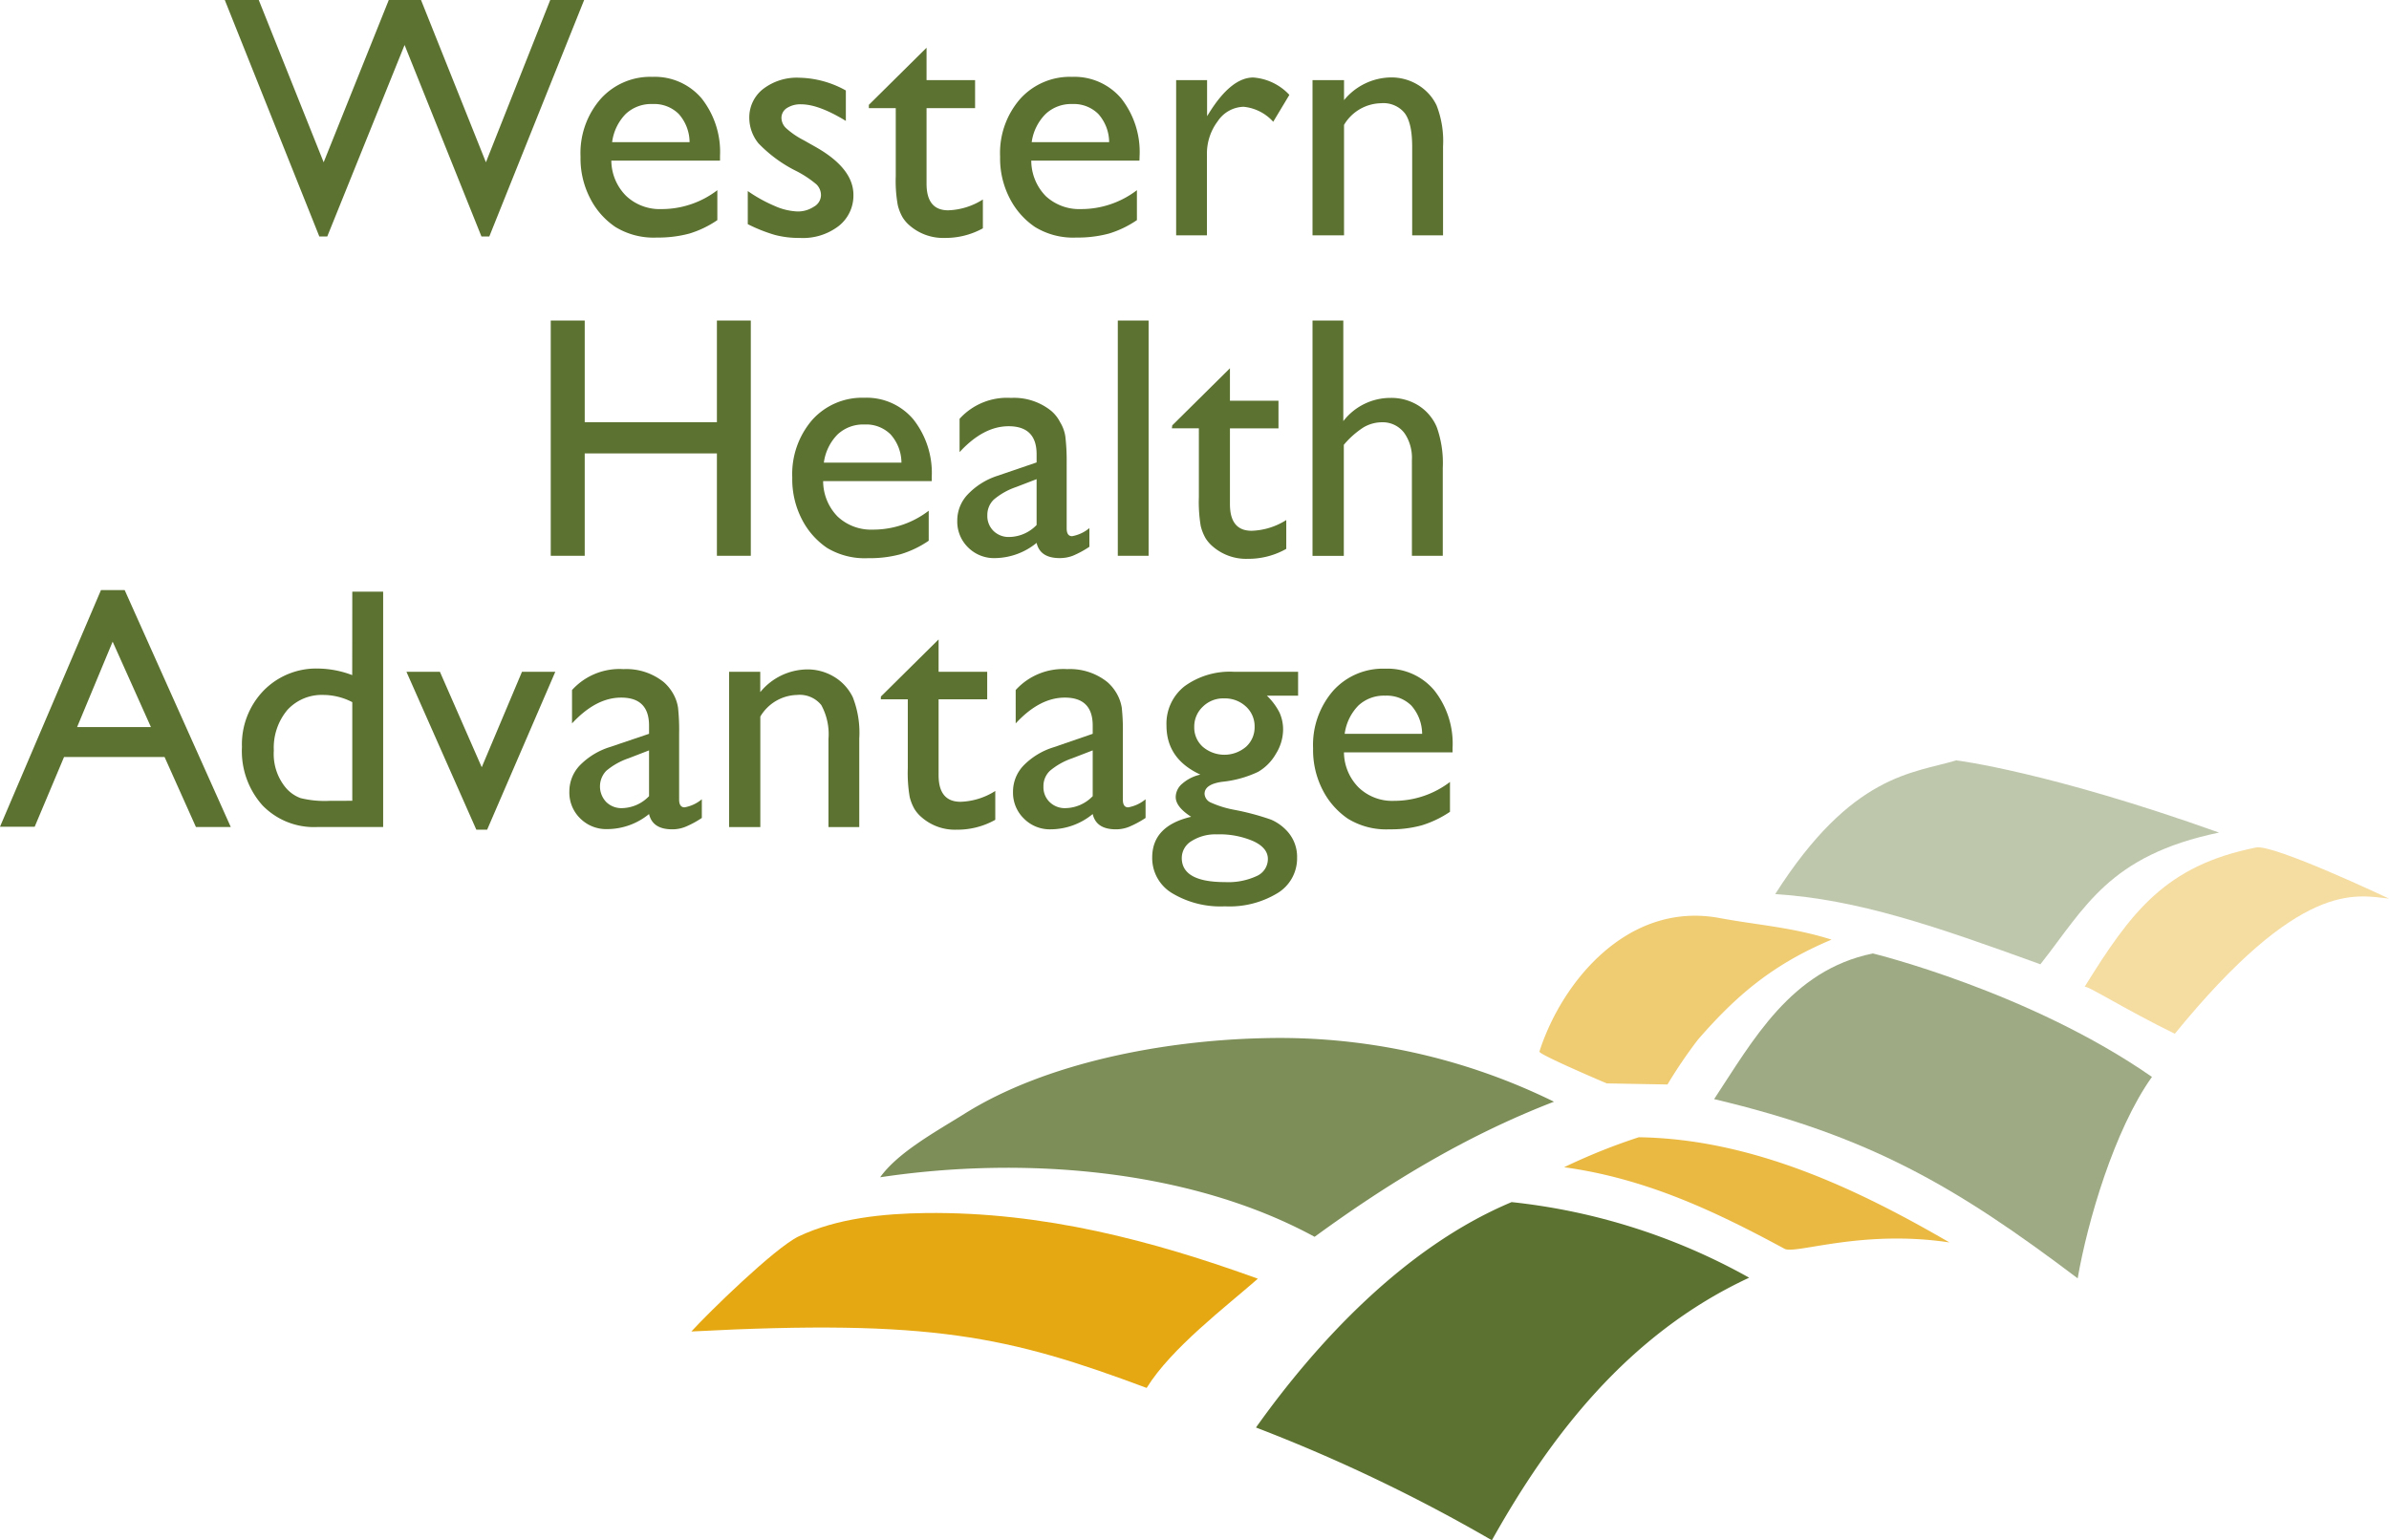 <svg id="logo_sq" xmlns="http://www.w3.org/2000/svg" viewBox="0 0 331.27 213.65"><defs><style>.cls-1{fill:#5c7230;}.cls-2{fill:#efcb71;}.cls-3{fill:#e5a812;}.cls-4{fill:#eab942;}.cls-5{fill:#f5dca0;}.cls-6{fill:#7d8e59;}.cls-7{fill:#9daa83;}.cls-8{fill:#bec7ac;}</style></defs><title>WHA-Stacked-Logo-Grad-Color</title><path class="cls-1" d="M76.3,0H81L67.85,32.8H66.76L56.1,6.24,45.38,32.8h-1.1L31.17,0h4.71l9,22.51L53.91,0h4.47l9,22.51Z" transform="translate(0)"></path><path class="cls-1" d="M99.84,22.28H84.77a7,7,0,0,0,2.07,4.91A6.78,6.78,0,0,0,91.74,29a12.7,12.7,0,0,0,7.73-2.62v4.15a14.11,14.11,0,0,1-3.89,1.87,16.76,16.76,0,0,1-4.51.55,10.14,10.14,0,0,1-5.74-1.47,10.55,10.55,0,0,1-3.51-4,12,12,0,0,1-1.32-5.75,11.42,11.42,0,0,1,2.78-8,9.24,9.24,0,0,1,7.2-3.07,8.51,8.51,0,0,1,6.82,3,12,12,0,0,1,2.54,8Zm-15-2.56H95.62a5.94,5.94,0,0,0-1.51-3.92,4.82,4.82,0,0,0-3.62-1.37,5.16,5.16,0,0,0-3.72,1.37A6.84,6.84,0,0,0,84.88,19.72Z" transform="translate(0)"></path><path class="cls-1" d="M103.69,31.09V26.5a20.5,20.5,0,0,0,3.69,2.05,8.59,8.59,0,0,0,3.17.78,4,4,0,0,0,2.29-.65,1.87,1.87,0,0,0,1-1.56,2.1,2.1,0,0,0-.62-1.54,14.75,14.75,0,0,0-2.67-1.79,19.08,19.08,0,0,1-5.38-3.91,5.65,5.65,0,0,1-1.27-3.54,5,5,0,0,1,1.92-4,7.66,7.66,0,0,1,5-1.56,13.76,13.76,0,0,1,6.47,1.77v4.22c-2.52-1.54-4.58-2.3-6.18-2.3a3.44,3.44,0,0,0-2,.52,1.61,1.61,0,0,0-.75,1.39,2,2,0,0,0,.67,1.42,11.13,11.13,0,0,0,2.4,1.64l1.52.86q5.39,3,5.39,6.73a5.37,5.37,0,0,1-2.07,4.34A8.12,8.12,0,0,1,110.89,33a13,13,0,0,1-3.42-.41A21.74,21.74,0,0,1,103.69,31.09Z" transform="translate(0)"></path><path class="cls-1" d="M120.48,14.54l8-7.92v4.49h6.73V15h-6.73V25.48c0,2.46,1,3.69,3,3.69a9.52,9.52,0,0,0,4.81-1.5v4A10.72,10.72,0,0,1,131,33a7.08,7.08,0,0,1-4.85-1.71,4.77,4.77,0,0,1-1-1.16,6.39,6.39,0,0,1-.66-1.68,18.66,18.66,0,0,1-.28-4V15h-3.73Z" transform="translate(0)"></path><path class="cls-1" d="M158,22.28H143A7.07,7.07,0,0,0,145,27.19,6.82,6.82,0,0,0,149.92,29a12.72,12.72,0,0,0,7.73-2.62v4.15a14.11,14.11,0,0,1-3.89,1.87,16.79,16.79,0,0,1-4.52.55,10.1,10.1,0,0,1-5.73-1.47,10.63,10.63,0,0,1-3.51-4,12,12,0,0,1-1.32-5.75,11.41,11.41,0,0,1,2.77-8,9.27,9.27,0,0,1,7.22-3.07,8.5,8.5,0,0,1,6.81,3,12,12,0,0,1,2.54,8Zm-15-2.56H153.8a5.94,5.94,0,0,0-1.51-3.92,4.82,4.82,0,0,0-3.62-1.37A5.16,5.16,0,0,0,145,15.8,6.84,6.84,0,0,0,143.06,19.72Z" transform="translate(0)"></path><path class="cls-1" d="M167.38,11.11v5l.23-.36c2.06-3.33,4.12-5,6.18-5a7.61,7.61,0,0,1,5,2.41l-2.24,3.73a6.36,6.36,0,0,0-4.11-2.08,4.45,4.45,0,0,0-3.58,2,7.44,7.44,0,0,0-1.5,4.65V32.64h-4.27V11.11Z" transform="translate(0)"></path><path class="cls-1" d="M186.37,11.11v2.78a8.55,8.55,0,0,1,6.46-3.15,7.06,7.06,0,0,1,3.74,1,6.7,6.7,0,0,1,2.63,2.85,13.7,13.7,0,0,1,.9,5.72V32.64h-4.28V20.42c0-2.19-.33-3.76-1-4.69a3.82,3.82,0,0,0-3.35-1.41,6.1,6.1,0,0,0-5.1,3V32.64H182V11.11Z" transform="translate(0)"></path><path class="cls-1" d="M99.41,44.46h4.7V77.09h-4.7V62.89H81.08v14.2H76.37V44.46h4.71v14.1H99.41Z" transform="translate(0)"></path><path class="cls-1" d="M129.2,66.73H114.14a7.06,7.06,0,0,0,2,4.91,6.78,6.78,0,0,0,4.91,1.82,12.64,12.64,0,0,0,7.73-2.62V75a14.11,14.11,0,0,1-3.89,1.87,16.32,16.32,0,0,1-4.51.55A10.12,10.12,0,0,1,114.69,76a10.62,10.62,0,0,1-3.51-4,12.09,12.09,0,0,1-1.32-5.76,11.49,11.49,0,0,1,2.77-8,9.29,9.29,0,0,1,7.22-3.07,8.47,8.47,0,0,1,6.8,3,12,12,0,0,1,2.55,8Zm-15-2.56H125a5.94,5.94,0,0,0-1.51-3.92,4.79,4.79,0,0,0-3.61-1.37,5.19,5.19,0,0,0-3.73,1.37A6.84,6.84,0,0,0,114.24,64.17Z" transform="translate(0)"></path><path class="cls-1" d="M147.91,64.16v9.12c0,.73.25,1.09.75,1.09a5.13,5.13,0,0,0,2.4-1.12v2.59a13.52,13.52,0,0,1-2.31,1.25,5.17,5.17,0,0,1-1.8.32c-1.82,0-2.88-.7-3.21-2.11A9.27,9.27,0,0,1,138,77.41a5.08,5.08,0,0,1-3.76-1.48,5,5,0,0,1-1.5-3.72,5.23,5.23,0,0,1,1.46-3.64A9.86,9.86,0,0,1,138.3,66l5.44-1.86V63c0-2.58-1.29-3.88-3.88-3.88-2.34,0-4.6,1.2-6.8,3.59V58.09a8.87,8.87,0,0,1,7.13-2.9A8.21,8.21,0,0,1,145.78,57,5.09,5.09,0,0,1,147,58.56a5.34,5.34,0,0,1,.72,1.94A28.57,28.57,0,0,1,147.91,64.16Zm-4.17,8.66V66.46l-2.86,1.1a9.56,9.56,0,0,0-3.07,1.73,2.94,2.94,0,0,0-.9,2.18,2.9,2.9,0,0,0,.85,2.17,3,3,0,0,0,2.22.84A5.37,5.37,0,0,0,143.74,72.82Z" transform="translate(0)"></path><path class="cls-1" d="M155,44.46h4.27V77.09H155Z" transform="translate(0)"></path><path class="cls-1" d="M162.55,59l8-7.92v4.5h6.73v3.84h-6.73V69.93q0,3.69,3,3.69a9.47,9.47,0,0,0,4.81-1.49v4a10.65,10.65,0,0,1-5.34,1.38,7.06,7.06,0,0,1-4.85-1.71,4.92,4.92,0,0,1-1-1.15,6.46,6.46,0,0,1-.67-1.69,19.85,19.85,0,0,1-.26-4V59.41h-3.74Z" transform="translate(0)"></path><path class="cls-1" d="M182,44.46h4.27V58.41a8.25,8.25,0,0,1,6.59-3.22,7.05,7.05,0,0,1,3.85,1.08,6.46,6.46,0,0,1,2.52,3,14.69,14.69,0,0,1,.83,5.63V77.09h-4.28V63.8A5.9,5.9,0,0,0,194.68,60a3.72,3.72,0,0,0-3-1.43,5.09,5.09,0,0,0-2.63.72,12.09,12.09,0,0,0-2.71,2.41v15.4H182Z" transform="translate(0)"></path><path class="cls-1" d="M14,81.85h3.29L32,114.71H27.17L22.82,105H8.88l-4.07,9.67H0Zm6.93,19L15.62,89l-4.93,11.85Z" transform="translate(0)"></path><path class="cls-1" d="M48.85,82.07h4.28v32.64H44a9.92,9.92,0,0,1-7.6-3,11.28,11.28,0,0,1-2.85-8.09,10.73,10.73,0,0,1,3-7.83,10.2,10.2,0,0,1,7.61-3.06,13.76,13.76,0,0,1,4.68.91Zm0,29V97.39a8.79,8.79,0,0,0-4-1,6.46,6.46,0,0,0-5,2.08,8.16,8.16,0,0,0-1.88,5.64,7.32,7.32,0,0,0,1.64,5.13,4.94,4.94,0,0,0,2.07,1.46,14,14,0,0,0,4,.38Z" transform="translate(0)"></path><path class="cls-1" d="M72.38,93.18H77l-9.45,21.9H66.05l-9.69-21.9H61l5.8,13.24Z" transform="translate(0)"></path><path class="cls-1" d="M94.17,101.78v9.11c0,.73.26,1.09.75,1.09a5.08,5.08,0,0,0,2.4-1.12v2.59a13,13,0,0,1-2.3,1.24,4.85,4.85,0,0,1-1.81.34c-1.81,0-2.88-.7-3.21-2.12A9.21,9.21,0,0,1,84.21,115a5.1,5.1,0,0,1-3.76-1.49,5,5,0,0,1-1.5-3.72,5.23,5.23,0,0,1,1.46-3.64,10,10,0,0,1,4.15-2.53L90,101.78v-1.14q0-3.89-3.88-3.88c-2.33,0-4.59,1.19-6.8,3.58V95.71a8.88,8.88,0,0,1,7.14-2.9,8.28,8.28,0,0,1,5.59,1.81,6.16,6.16,0,0,1,1.26,1.54,5.57,5.57,0,0,1,.71,2A28.76,28.76,0,0,1,94.17,101.78ZM90,110.43v-6.35l-2.85,1.1a9.63,9.63,0,0,0-3.08,1.73,3.13,3.13,0,0,0,0,4.34,3,3,0,0,0,2.22.84A5.34,5.34,0,0,0,90,110.43Z" transform="translate(0)"></path><path class="cls-1" d="M105.42,93.18V96a8.52,8.52,0,0,1,6.47-3.15,7.11,7.11,0,0,1,3.73,1,6.7,6.7,0,0,1,2.63,2.85,13.48,13.48,0,0,1,.9,5.74v12.28h-4.27V102.5a8.4,8.4,0,0,0-1-4.71,3.84,3.84,0,0,0-3.35-1.4,6.09,6.09,0,0,0-5.1,3v15.33H101.1V93.18Z" transform="translate(0)"></path><path class="cls-1" d="M122.15,96.61l8-7.92v4.49h6.74V97h-6.74v10.52q0,3.69,3.05,3.69a9.49,9.49,0,0,0,4.81-1.5v4a10.68,10.68,0,0,1-5.35,1.37,7,7,0,0,1-4.85-1.71,4.76,4.76,0,0,1-1-1.15,6.32,6.32,0,0,1-.67-1.69,19.77,19.77,0,0,1-.26-4V97h-3.74Z" transform="translate(0)"></path><path class="cls-1" d="M155.7,101.78v9.11c0,.73.24,1.09.74,1.09a5.15,5.15,0,0,0,2.41-1.12v2.59a13.7,13.7,0,0,1-2.31,1.24,4.85,4.85,0,0,1-1.81.34c-1.81,0-2.88-.7-3.21-2.12a9.21,9.21,0,0,1-5.79,2.12,5.06,5.06,0,0,1-3.75-1.49,5,5,0,0,1-1.51-3.72,5.23,5.23,0,0,1,1.46-3.64,9.89,9.89,0,0,1,4.16-2.53l5.43-1.87v-1.14q0-3.89-3.88-3.88-3.49,0-6.8,3.58V95.71a8.91,8.91,0,0,1,7.14-2.9,8.28,8.28,0,0,1,5.59,1.81,6.16,6.16,0,0,1,1.26,1.54,5.8,5.8,0,0,1,.72,2A28.76,28.76,0,0,1,155.7,101.78Zm-4.18,8.65v-6.35l-2.85,1.1a9.63,9.63,0,0,0-3.08,1.73,2.9,2.9,0,0,0-.9,2.17,2.86,2.86,0,0,0,.86,2.17,3,3,0,0,0,2.21.84A5.36,5.36,0,0,0,151.52,110.43Z" transform="translate(0)"></path><path class="cls-1" d="M161.75,100.62a6.59,6.59,0,0,1,2.51-5.44,10.69,10.69,0,0,1,6.86-2H180v3.31h-4.33a8.67,8.67,0,0,1,1.75,2.34,5.69,5.69,0,0,1,.5,2.42,6.41,6.41,0,0,1-1,3.31,6.74,6.74,0,0,1-2.47,2.5,15.23,15.23,0,0,1-5,1.38c-1.61.23-2.42.79-2.42,1.67a1.41,1.41,0,0,0,.9,1.22,14,14,0,0,0,3.26,1,35.15,35.15,0,0,1,5.07,1.36,6.48,6.48,0,0,1,2.05,1.41,5.27,5.27,0,0,1,1.55,3.89,5.63,5.63,0,0,1-2.73,4.9,12.81,12.81,0,0,1-7.27,1.82,13,13,0,0,1-7.34-1.83,5.68,5.68,0,0,1-2.75-4.94c0-2.92,1.79-4.8,5.4-5.65-1.43-.92-2.14-1.83-2.14-2.74a2.46,2.46,0,0,1,.93-1.87,5.67,5.67,0,0,1,2.49-1.24C163.34,106,161.75,103.76,161.75,100.62Zm7,15.11a6.18,6.18,0,0,0-3.51.92,2.74,2.74,0,0,0-1.37,2.35c0,2.23,2,3.35,6,3.35a9.38,9.38,0,0,0,4.39-.84,2.58,2.58,0,0,0,1.55-2.37c0-1-.65-1.83-2-2.46A11.75,11.75,0,0,0,168.71,115.73Zm1-18.86A4,4,0,0,0,166.81,98a3.77,3.77,0,0,0-1.21,2.82,3.58,3.58,0,0,0,1.18,2.76,4.62,4.62,0,0,0,6,0,3.62,3.62,0,0,0,1.19-2.78A3.7,3.7,0,0,0,172.77,98,4.27,4.27,0,0,0,169.74,96.87Z" transform="translate(0)"></path><path class="cls-1" d="M201.42,104.35H186.36a7,7,0,0,0,2.06,4.9,6.72,6.72,0,0,0,4.9,1.83,12.75,12.75,0,0,0,7.74-2.62v4.14a14.69,14.69,0,0,1-3.89,1.87,16.1,16.1,0,0,1-4.52.56,10.12,10.12,0,0,1-5.74-1.47,10.71,10.71,0,0,1-3.51-4,12.08,12.08,0,0,1-1.32-5.75,11.46,11.46,0,0,1,2.78-8,9.28,9.28,0,0,1,7.21-3.06,8.46,8.46,0,0,1,6.81,3,11.91,11.91,0,0,1,2.54,8Zm-15-2.57H197.2a6,6,0,0,0-1.5-3.92,4.87,4.87,0,0,0-3.62-1.37,5.19,5.19,0,0,0-3.72,1.37A6.92,6.92,0,0,0,186.46,101.78Z" transform="translate(0)"></path><path class="cls-2" d="M213.47,145.85c-.24.36,9.33,4.42,9.33,4.42l8.42.15a66.36,66.36,0,0,1,4.24-6.24c5.32-6.12,10.36-10.43,18.51-13.85-5.47-1.73-10.18-2-15.56-3-12.74-2.35-21.88,8.94-24.94,18.51" transform="translate(0)"></path><path class="cls-3" d="M128.42,168.25c16.23-.18,31.4,3.82,46,9.11C170,181.24,162.4,187,159,192.51c-19.17-7.16-29.84-9.58-63.13-7.83,2.25-2.49,11.57-11.61,14.88-13.19,5.28-2.51,11.73-3.17,17.71-3.24" transform="translate(0)"></path><path class="cls-1" d="M209.6,166.74C194.67,173,182.43,186.38,174.16,198a228.34,228.34,0,0,1,32.71,15.64c7.94-14.18,18.72-28.54,35.68-36.42a86,86,0,0,0-33-10.49" transform="translate(0)"></path><path class="cls-4" d="M227.24,157.74a83.42,83.42,0,0,0-10.35,4.16c11.44,1.57,21.09,6.19,30.56,11.31,1.49.81,10.67-2.72,22.87-.88-12.58-7.3-27.19-14.35-43.08-14.59" transform="translate(0)"></path><path class="cls-5" d="M312.84,117.55c-12.59,2.52-17.31,8.91-23.78,19.33.23-.32,5.63,3.15,12.51,6.5,17.41-21.33,25-19.26,29.7-18.74,0,0-16-7.58-18.43-7.09" transform="translate(0)"></path><path class="cls-6" d="M175.13,144c-13.85.32-30.08,3.41-41.32,10.44-3.86,2.42-9.29,5.37-11.76,8.85,20-3,43-1.12,60.24,8.26,10.11-7.38,20.91-14,33.19-18.74A86.19,86.19,0,0,0,175.13,144" transform="translate(0)"></path><path class="cls-7" d="M259.69,132.25c-11.39,2.32-16.67,12.15-22,20.2,21.55,5.11,33.51,12.09,50.41,24.86,1.35-7.82,5.07-20.61,10.3-27.94-17-11.83-38.69-17.12-38.69-17.12" transform="translate(0)"></path><path class="cls-8" d="M271.35,105.44c-6.1,1.85-14.53,1.83-25.19,18.57,11.46.74,22.16,4.44,36.77,9.74,6.19-7.85,9.48-15.09,24.77-18.27-23.68-8.46-36.35-10-36.35-10" transform="translate(0)"></path></svg>